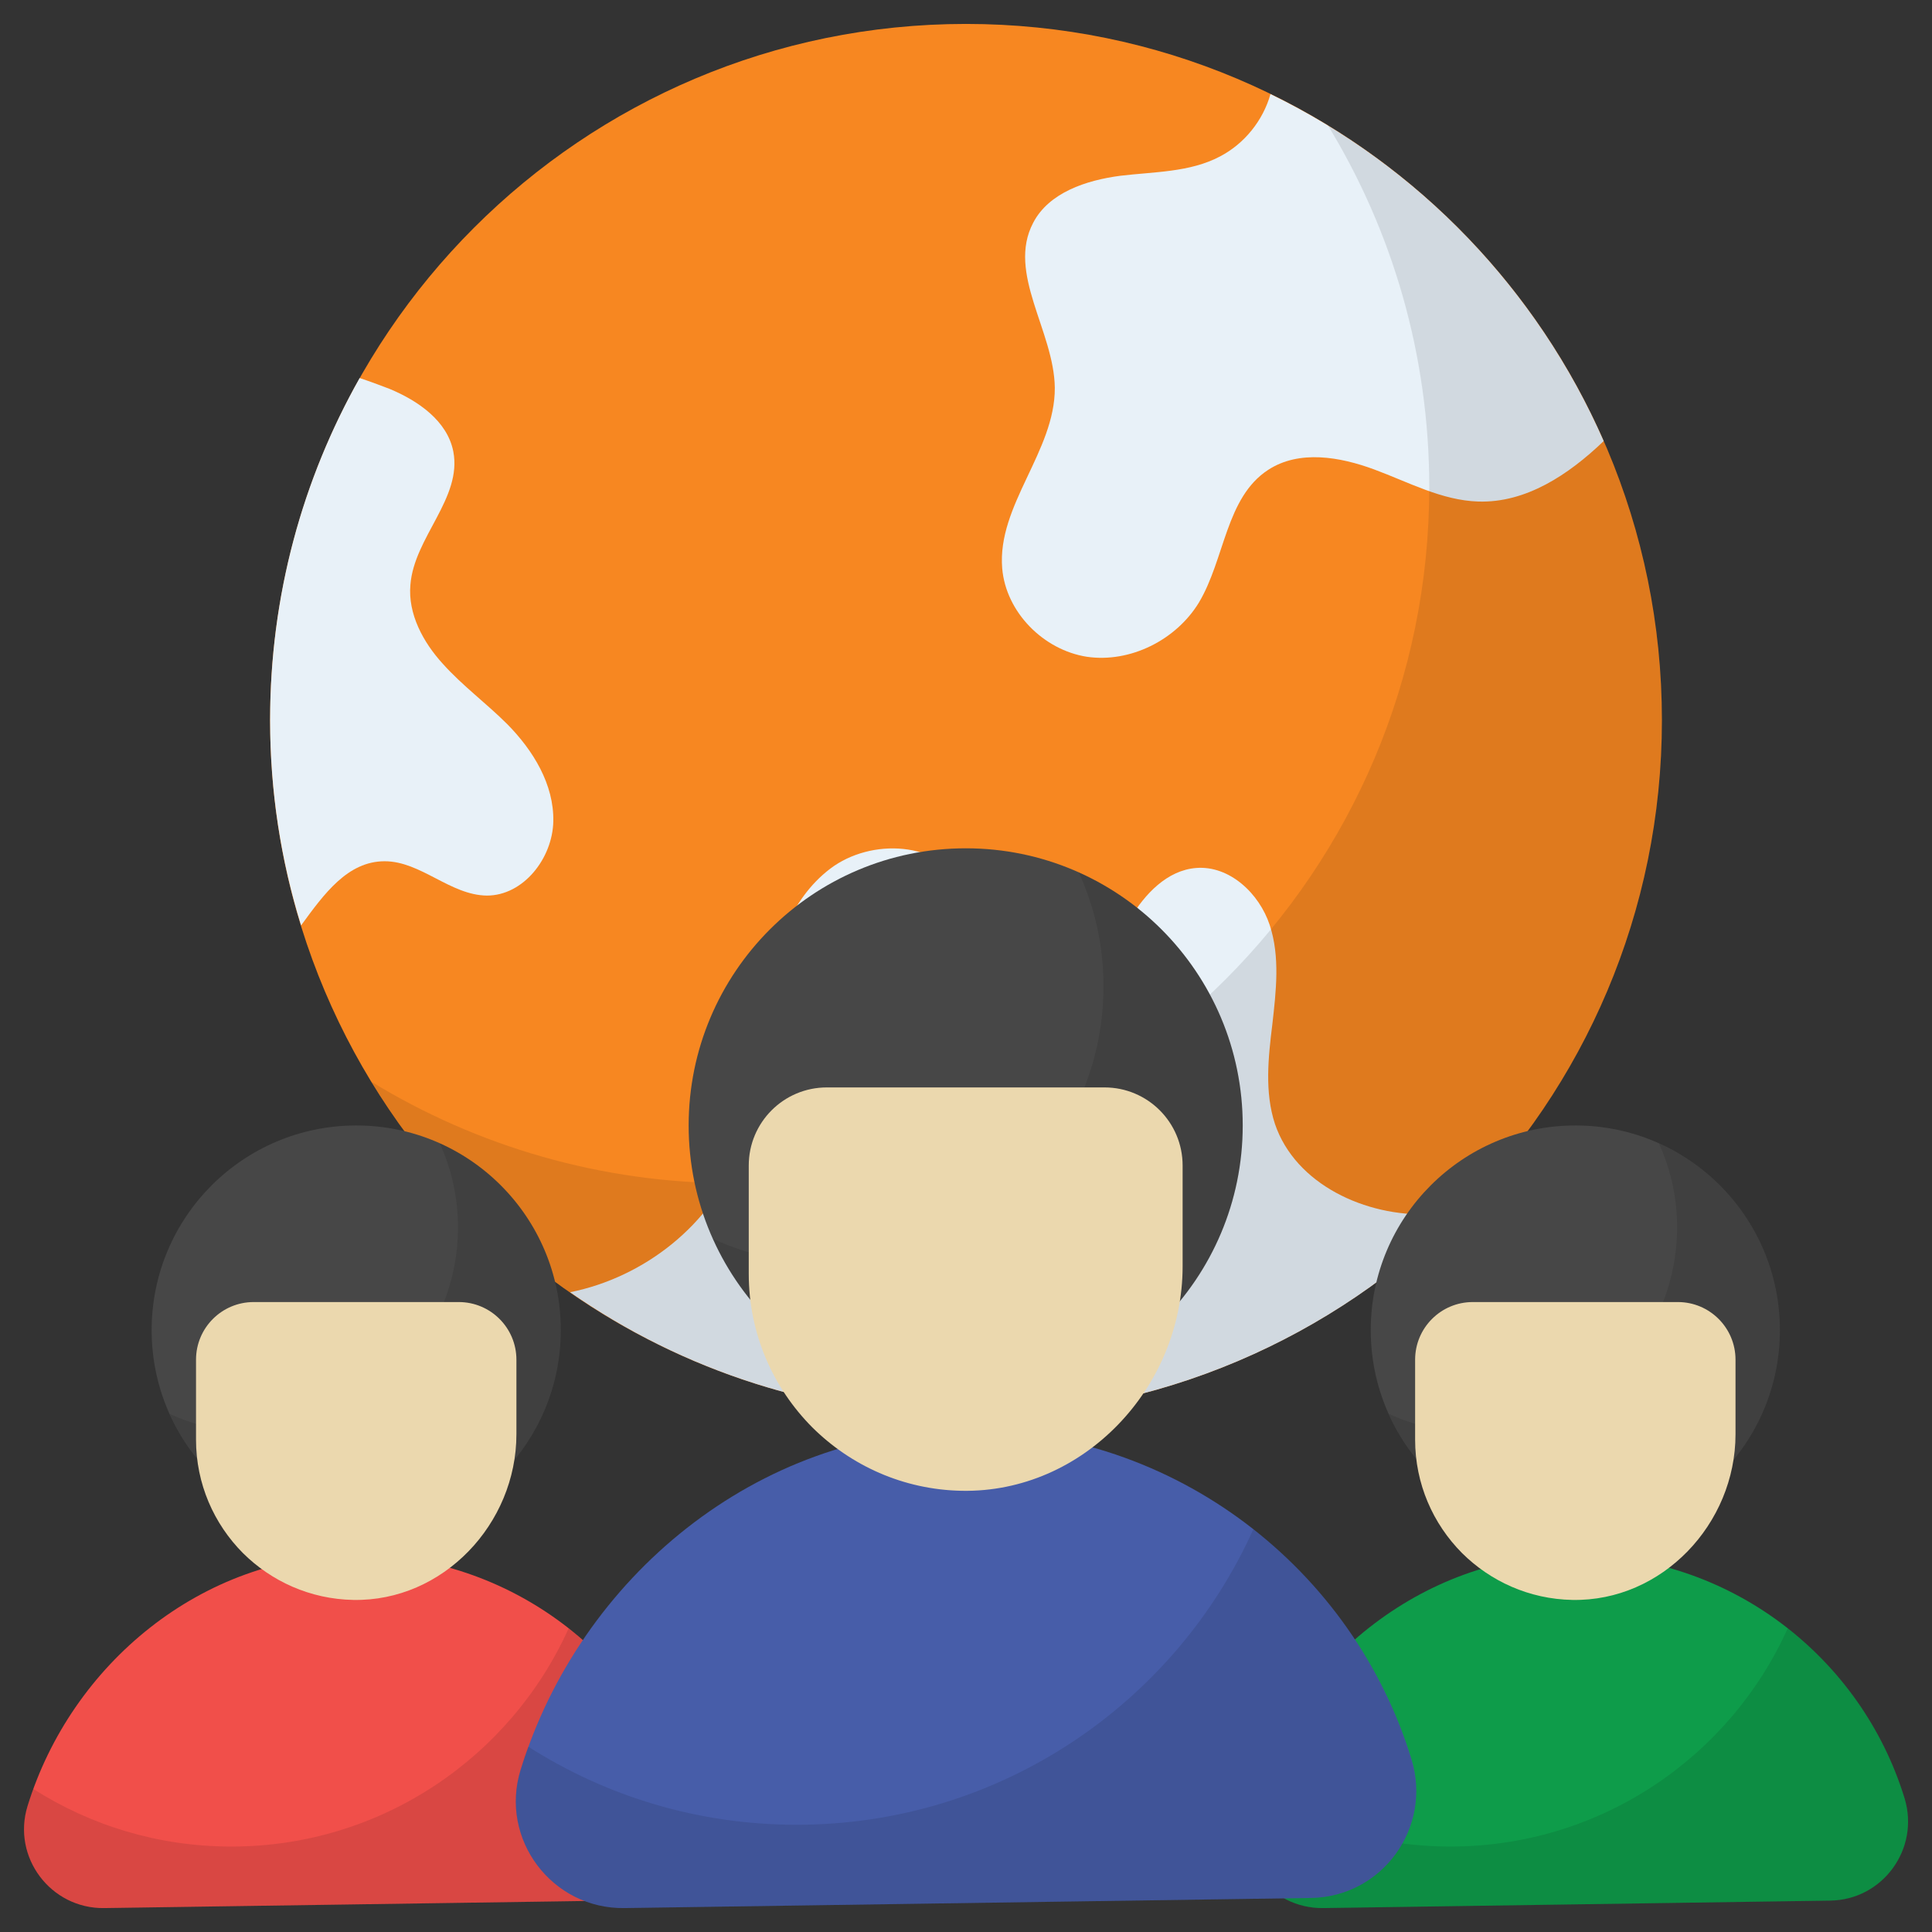 <svg enable-background="new 0 0 512 512" height="512" viewBox="0 0 512 512" width="512" xmlns="http://www.w3.org/2000/svg"><rect x="0" y="0" width="512" height="512" fill="#333333" stroke="none"/><g id="_x35_1_Global_Partners"><g><path d="m440.421 190.863c0 101.851-82.569 184.42-184.42 184.42-101.852 0-184.422-82.569-184.422-184.42 0-101.951 82.57-184.522 184.422-184.522 101.851 0 184.42 82.57 184.42 184.522z" fill="#f78721"/><g fill="#e8f1f8"><path d="m134.47 191.949c6.823 6.923 12.361 15.922 12.163 25.711-.198 9.79-7.911 19.678-17.602 19.678-9.691-.099-17.503-9.098-27.094-9.098-9.79 0-16.019 8.603-22.15 17.009-5.34-17.206-8.208-35.501-8.208-54.387 0-33.029 8.603-63.881 23.733-90.678 2.669.89 5.34 1.878 7.911 2.867 7.614 3.165 15.327 8.505 16.91 16.613 2.373 12.361-10.383 22.743-11.372 35.302-.692 7.713 3.362 15.229 8.603 20.965 5.24 5.834 11.568 10.481 17.106 16.018z"/><path d="m378.915 321.787c2.67-.099 5.34-.396 7.911-.891-33.424 33.621-79.702 54.387-130.825 54.387-38.961 0-75.154-12.064-104.918-32.829 19.678-3.956 37.478-17.899 44.597-36.786 4.647-12.656 4.944-26.501 7.02-39.85 1.978-13.349 6.527-27.391 17.305-35.598 10.779-8.208 29.073-7.317 35.402 4.647 5.735 10.877.989 27.49 11.569 33.818 6.626 3.956 15.526.396 20.668-5.241 5.142-5.734 7.911-13.249 11.767-19.875 3.956-6.626 9.889-12.955 17.602-13.547 8.801-.693 16.711 6.724 19.48 15.13 2.769 8.404 1.681 17.503.693 26.303-1.089 8.801-2.076 17.998.692 26.403 5.437 16.017 24.029 24.62 41.037 23.929z"/><path d="m424.994 116.895c-9.295 8.9-20.567 16.415-33.224 16.019-9.691-.297-18.493-5.142-27.589-8.504-9.098-3.362-19.876-5.24-28.084.099-11.272 7.317-11.47 23.634-18.391 35.203-6.033 9.889-18.196 16.021-29.666 14.339-11.472-1.78-21.459-11.768-22.447-23.436-1.386-16.711 14.041-31.05 13.942-47.861-.198-15.03-12.757-30.357-5.735-43.707 4.154-8.01 14.042-11.273 23.04-12.46 8.999-1.088 18.493-.89 26.502-5.142 6.428-3.362 11.372-9.493 13.349-16.513 39.257 19.085 70.703 51.817 88.303 91.963z"/></g><path d="m440.407 190.884c0 101.843-82.563 184.407-184.407 184.407-66.725 0-125.207-35.476-157.53-88.584 27.951 17.057 60.776 26.876 95.894 26.876 101.843 0 184.407-82.564 184.407-184.407 0-35.189-9.819-68.015-26.876-95.965 53.107 32.394 88.512 90.876 88.512 157.673z" opacity=".1"/><path d="m471.691 352.503c0 29.932-24.256 54.242-54.188 54.242-29.986 0-54.242-24.31-54.242-54.242s24.256-54.242 54.242-54.242c29.931 0 54.188 24.31 54.188 54.242z" fill="#474747"/><path d="m471.696 352.494c0 29.949-24.245 54.245-54.194 54.245-22.055 0-41.003-13.141-49.458-32.038 6.774 3.108 14.313 4.788 22.208 4.788 29.95 0 54.195-24.296 54.195-54.246 0-7.945-1.732-15.484-4.839-22.258 18.896 8.455 32.088 27.454 32.088 49.509z" opacity=".1"/><path d="m350.697 505.657c-14.174.209-24.504-13.484-20.325-27.03 11.604-37.616 46.21-66.433 86.841-66.542 41.496-.112 76.148 27.337 87.513 64.483 4.082 13.341-5.735 26.903-19.685 27.109z" fill="#0e9c4a"/><path d="m485.041 503.668-134.366 1.987c-14.16.203-24.5-13.498-20.323-27.046.459-1.528.968-3.057 1.528-4.534 15.178 9.678 33.158 15.28 52.514 15.28 39.78 0 74.059-23.735 89.391-57.861 14.836 11.711 25.602 27.524 30.917 45.077 4.125 13.345-5.705 26.893-19.661 27.097z" opacity=".1"/><path d="m459.93 360.337v19.744c0 23.775-19.455 44.355-43.226 43.917-11.447-.211-21.737-4.954-29.254-12.421-7.691-7.742-12.428-18.336-12.428-30.051v-21.189c0-8.439 6.841-15.28 15.28-15.28h54.347c8.439 0 15.281 6.841 15.281 15.28z" fill="#ebd8ae"/><path d="m148.616 352.503c0 29.932-24.256 54.242-54.188 54.242-29.986 0-54.242-24.31-54.242-54.242s24.256-54.242 54.242-54.242c29.932 0 54.188 24.31 54.188 54.242z" fill="#474747"/><path d="m148.621 352.494c0 29.949-24.245 54.245-54.194 54.245-22.055 0-41.003-13.141-49.458-32.038 6.774 3.108 14.313 4.788 22.208 4.788 29.95 0 54.195-24.296 54.195-54.246 0-7.945-1.732-15.484-4.839-22.258 18.896 8.455 32.088 27.454 32.088 49.509z" opacity=".1"/><path d="m27.623 505.657c-14.174.209-24.504-13.484-20.325-27.03 11.604-37.616 46.21-66.433 86.841-66.542 41.496-.112 76.148 27.337 87.513 64.483 4.082 13.341-5.735 26.903-19.685 27.109z" fill="#f14f4a"/><path d="m161.966 503.668-134.366 1.987c-14.16.203-24.5-13.498-20.323-27.046.459-1.528.968-3.057 1.528-4.534 15.178 9.678 33.158 15.28 52.514 15.28 39.78 0 74.059-23.735 89.391-57.861 14.836 11.711 25.602 27.524 30.917 45.077 4.126 13.345-5.705 26.893-19.661 27.097z" opacity=".1"/><path d="m136.855 360.337v19.744c0 23.775-19.455 44.355-43.226 43.917-11.447-.211-21.737-4.954-29.254-12.421-7.691-7.742-12.428-18.336-12.428-30.051v-21.189c0-8.439 6.841-15.28 15.28-15.28h54.347c8.44 0 15.281 6.841 15.281 15.28z" fill="#ebd8ae"/><path d="m329.332 298.261c0 40.532-32.847 73.452-73.379 73.452-40.605 0-73.452-32.919-73.452-73.452s32.846-73.452 73.452-73.452c40.532.001 73.379 32.92 73.379 73.452z" fill="#474747"/><path d="m329.339 298.249c0 40.556-32.831 73.457-73.388 73.457-29.866 0-55.524-17.795-66.974-43.385 9.174 4.208 19.382 6.484 30.073 6.484 40.557 0 73.388-32.901 73.388-73.457 0-10.759-2.345-20.968-6.553-30.142 25.59 11.45 43.454 37.177 43.454 67.043z" opacity=".1"/><path d="m165.488 505.656c-19.194.283-33.182-18.26-27.523-36.603 15.713-50.939 62.576-89.961 117.596-90.109 56.192-.151 103.116 37.018 118.507 87.32 5.528 18.066-7.766 36.431-26.656 36.71z" fill="#475da9"/><path d="m347.41 502.963-181.953 2.69c-19.175.275-33.177-18.278-27.521-36.625.621-2.07 1.311-4.139 2.07-6.14 20.554 13.106 44.902 20.692 71.112 20.692 53.869 0 100.288-32.141 121.049-78.353 20.09 15.858 34.669 37.272 41.867 61.041 5.587 18.072-7.725 36.419-26.624 36.695z" opacity=".1"/><path d="m313.406 308.87v26.736c0 32.195-26.345 60.064-58.535 59.471-15.501-.286-29.435-6.708-39.615-16.82-10.415-10.483-16.83-24.83-16.83-40.694v-28.693c0-11.428 9.264-20.692 20.692-20.692h73.595c11.429 0 20.693 9.264 20.693 20.692z" fill="#ebd8ae"/></g></g></svg>